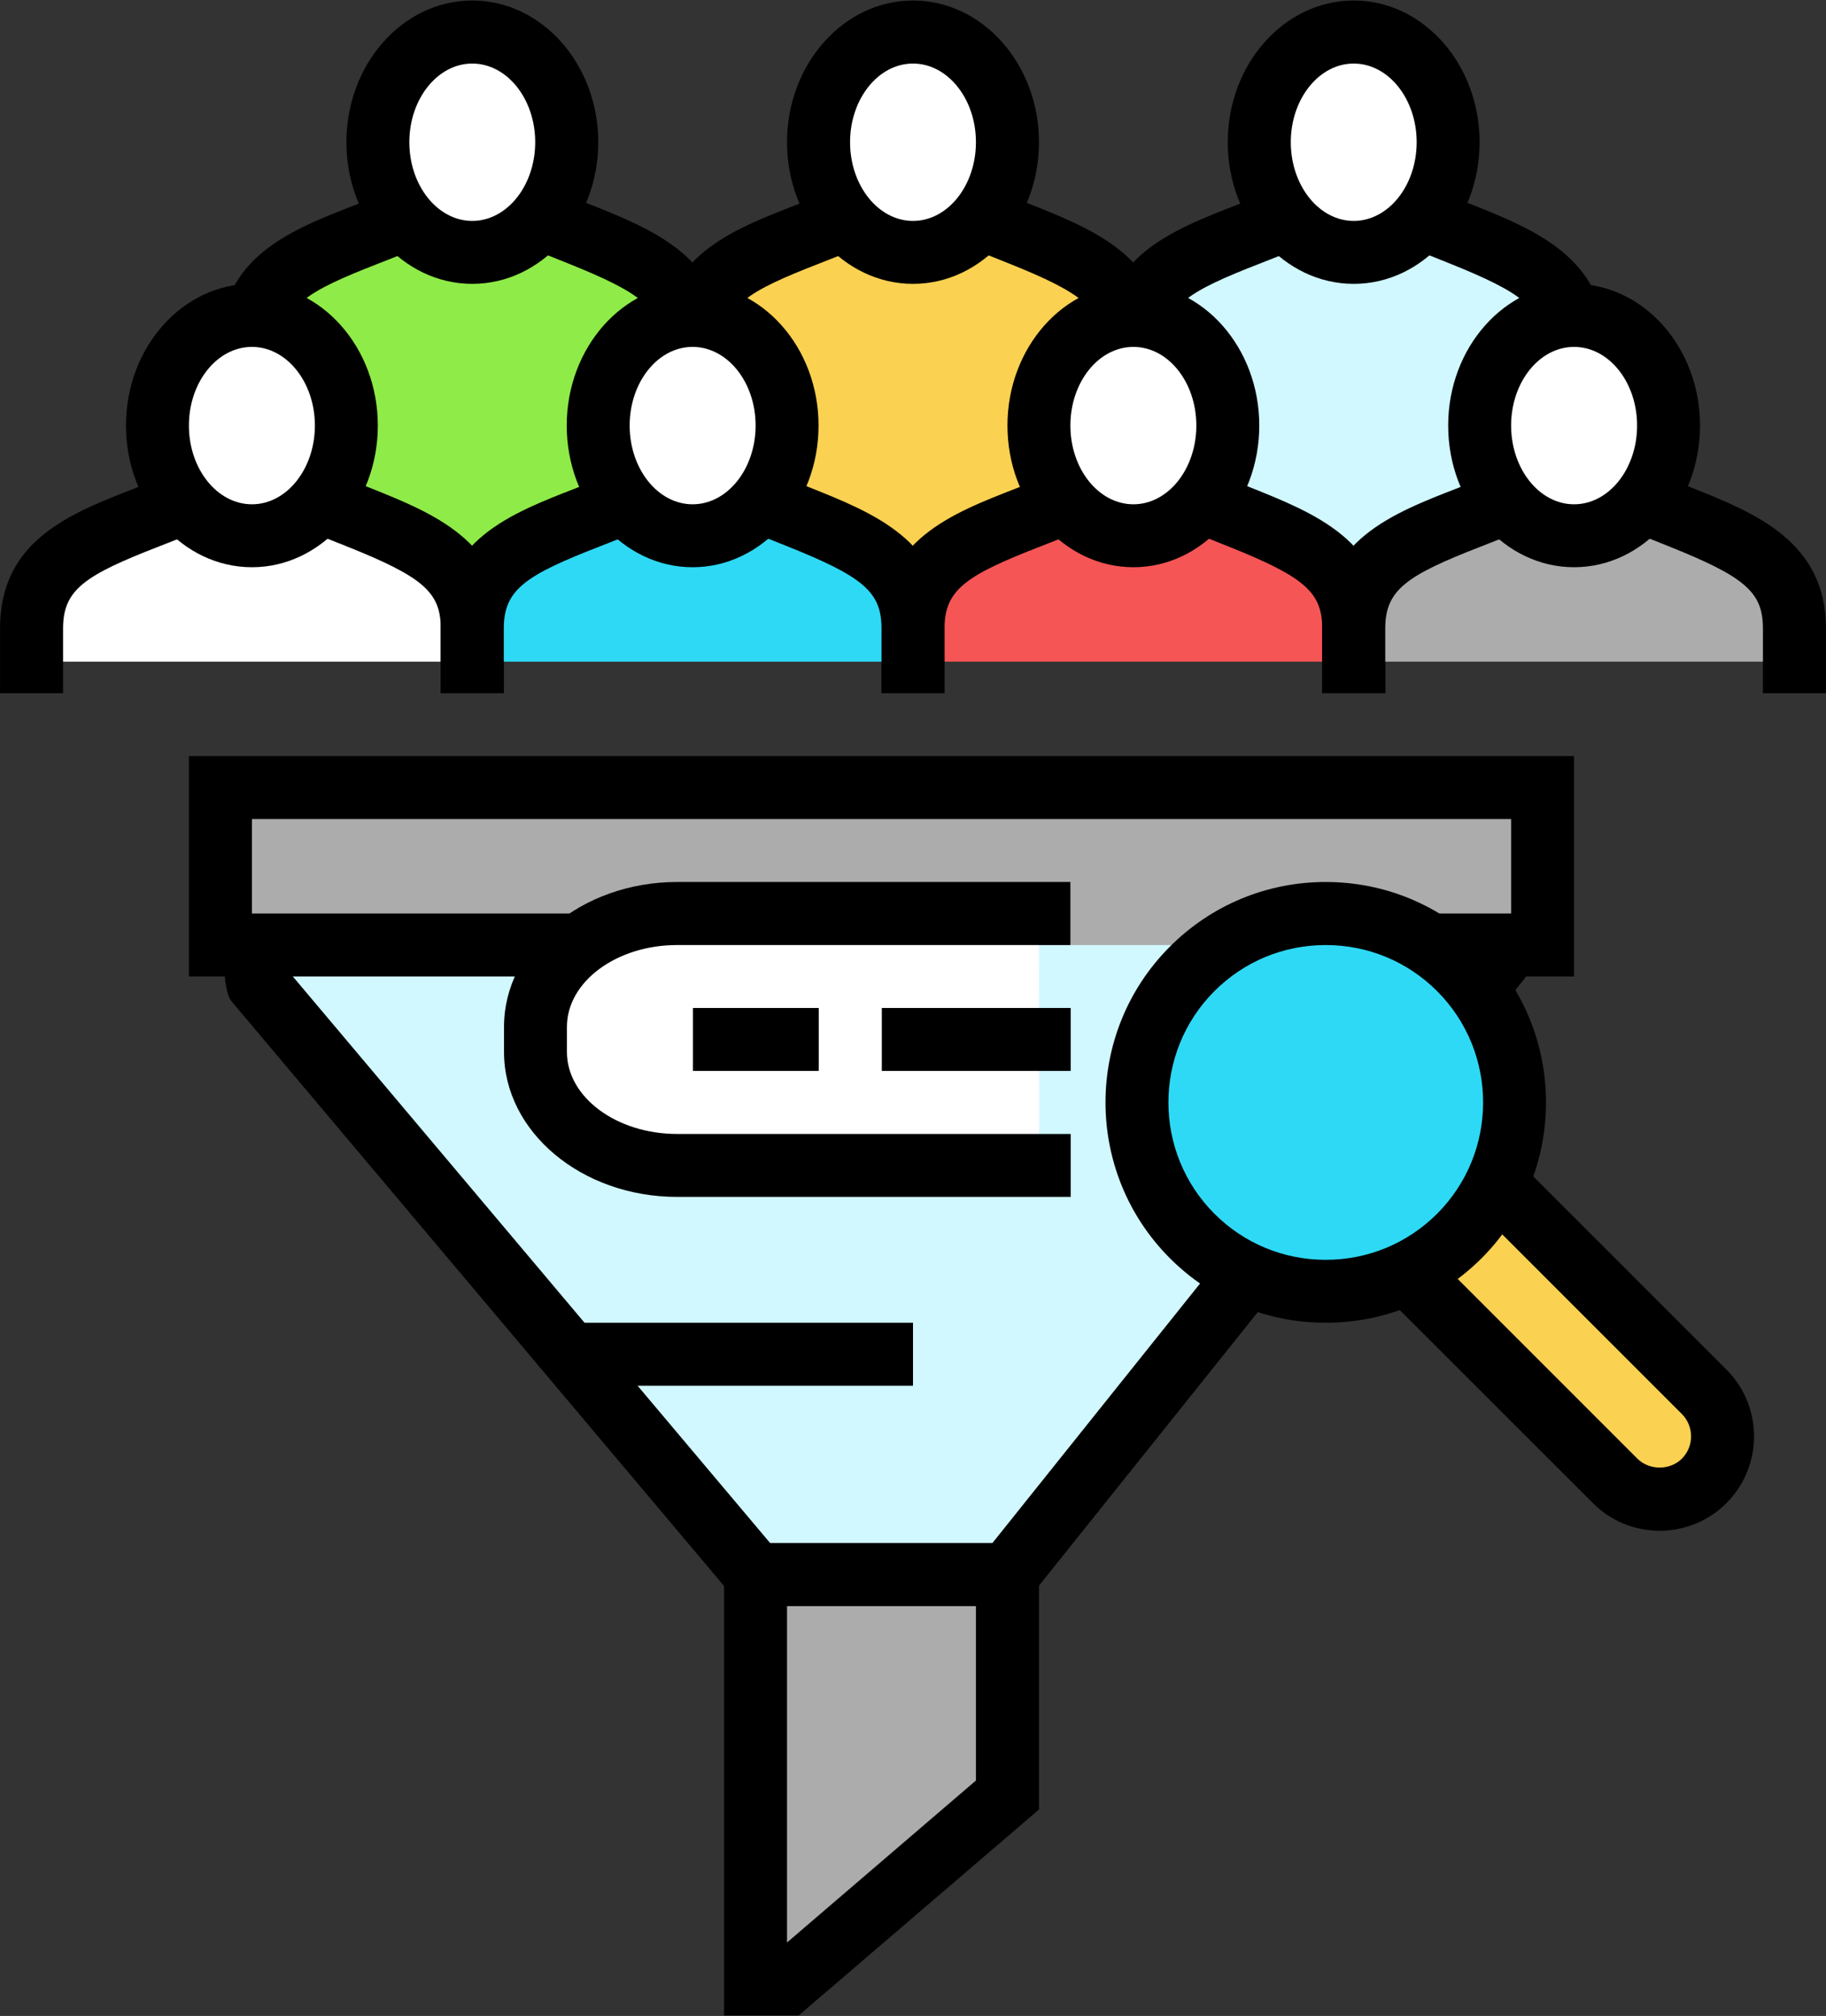 <?xml version="1.0" encoding="UTF-8"?>
<!DOCTYPE svg PUBLIC '-//W3C//DTD SVG 1.0//EN'
          'http://www.w3.org/TR/2001/REC-SVG-20010904/DTD/svg10.dtd'>
<svg height="72.2" preserveAspectRatio="xMidYMid meet" version="1.0" viewBox="17.3 13.9 65.4 72.2" width="65.4" xmlns="http://www.w3.org/2000/svg" xmlns:xlink="http://www.w3.org/1999/xlink" zoomAndPan="magnify"
><rect x="17.3" y="13.9" width="65.4" height="72.2" fill="#333333" stroke="none"/><g
  ><g id="change1_1"
    ><path d="M 26.465 49.047 L 44.363 70.293 L 53.383 70.293 L 71.281 47.922 C 71.34 47.852 71.289 45.488 71.199 45.488 L 26.547 45.488 C 26.457 45.488 26.406 48.977 26.465 49.047" fill="#d1f7ff"
    /></g
    ><g id="change2_1"
    ><path d="M 44.887 69.168 L 52.84 69.168 L 70.18 47.496 C 70.18 47.266 70.176 46.934 70.164 46.617 L 27.594 46.617 C 27.57 47.285 27.559 48.145 27.566 48.609 Z M 53.926 71.422 L 43.84 71.422 L 25.586 49.754 C 25.055 49.094 25.441 45.184 25.523 45.012 L 25.828 44.371 L 26.547 44.363 L 71.906 44.363 L 72.223 45.012 C 72.34 45.25 72.684 47.973 72.164 48.621 L 53.926 71.422"
    /></g
    ><g id="change3_1"
    ><path d="M 53.383 70.293 L 44.363 70.293 L 44.363 84.953 L 45.488 84.953 L 53.383 78.188 L 53.383 70.293" fill="#acacac"
    /></g
    ><g id="change2_2"
    ><path d="M 45.488 71.422 L 45.488 83.469 L 52.254 77.668 L 52.254 71.422 Z M 45.906 86.082 L 43.234 86.082 L 43.234 69.168 L 54.512 69.168 L 54.512 78.707 L 45.906 86.082"
    /></g
    ><g id="change3_2"
    ><path d="M 51.129 47.746 L 25.195 47.746 L 25.195 42.105 L 72.551 42.105 L 72.551 47.746 L 51.129 47.746" fill="#acacac"
    /></g
    ><g id="change2_3"
    ><path d="M 73.676 48.871 L 62.527 48.871 L 62.527 46.617 L 71.422 46.617 L 71.422 43.234 L 26.324 43.234 L 26.324 46.617 L 52.254 46.617 L 52.254 48.871 L 24.066 48.871 L 24.066 40.98 L 73.676 40.98 L 73.676 48.871"
    /></g
    ><g id="change2_4"
    ><path d="M 50 63.531 L 37.598 63.531 L 37.598 61.273 L 50 61.273 L 50 63.531"
    /></g
    ><g id="change4_1"
    ><path d="M 26.324 34.215 L 26.324 26.262 C 26.324 24.02 27.902 23.273 30.488 22.27 L 34.281 20.773 L 38.02 22.27 C 40.527 23.273 42.105 24.07 42.105 26.262 L 42.105 34.215 L 26.324 34.215" fill="#8feb48"
    /></g
    ><g id="change2_5"
    ><path d="M 43.234 35.344 L 40.98 35.344 L 40.98 26.262 C 40.98 24.965 40.348 24.414 37.602 23.316 L 34.277 21.988 L 30.902 23.32 C 28.227 24.355 27.449 24.867 27.449 26.262 L 27.449 35.344 L 25.195 35.344 L 25.195 26.262 C 25.195 23.113 27.68 22.148 30.082 21.219 L 34.281 19.562 L 38.438 21.223 C 40.688 22.121 43.234 23.141 43.234 26.262 L 43.234 35.344"
    /></g
    ><g id="change5_1"
    ><path d="M 37.598 18.992 C 37.598 21.172 36.082 22.941 34.215 22.941 C 32.348 22.941 30.832 21.172 30.832 18.992 C 30.832 16.816 32.348 15.047 34.215 15.047 C 36.082 15.047 37.598 16.816 37.598 18.992" fill="#fff"
    /></g
    ><g id="change2_6"
    ><path d="M 34.215 16.176 C 32.973 16.176 31.961 17.441 31.961 18.992 C 31.961 20.547 32.973 21.812 34.215 21.812 C 35.457 21.812 36.469 20.547 36.469 18.992 C 36.469 17.441 35.457 16.176 34.215 16.176 Z M 34.215 24.066 C 31.727 24.066 29.707 21.793 29.707 18.992 C 29.707 16.195 31.727 13.918 34.215 13.918 C 36.703 13.918 38.727 16.195 38.727 18.992 C 38.727 21.793 36.703 24.066 34.215 24.066"
    /></g
    ><g id="change5_2"
    ><path d="M 18.43 37.598 L 18.43 36.41 C 18.43 34.168 20.008 33.418 22.594 32.418 L 26.387 30.922 L 30.129 32.418 C 32.637 33.418 34.215 34.219 34.215 36.41 L 34.215 37.598 L 18.43 37.598" fill="#fff"
    /></g
    ><g id="change2_7"
    ><path d="M 35.344 38.727 L 33.086 38.727 L 33.086 36.41 C 33.086 35.113 32.457 34.562 29.711 33.465 L 26.387 32.137 L 23.008 33.465 C 20.332 34.504 19.559 35.016 19.559 36.41 L 19.559 38.727 L 17.301 38.727 L 17.301 36.41 C 17.301 33.258 19.785 32.297 22.188 31.367 L 26.391 29.707 L 30.547 31.371 C 32.793 32.27 35.344 33.285 35.344 36.41 L 35.344 38.727"
    /></g
    ><g id="change5_3"
    ><path d="M 29.707 29.141 C 29.707 31.32 28.191 33.09 26.324 33.09 C 24.453 33.09 22.941 31.32 22.941 29.141 C 22.941 26.961 24.453 25.195 26.324 25.195 C 28.191 25.195 29.707 26.961 29.707 29.141" fill="#fff"
    /></g
    ><g id="change2_8"
    ><path d="M 26.324 26.324 C 25.078 26.324 24.066 27.586 24.066 29.141 C 24.066 30.695 25.078 31.961 26.324 31.961 C 27.566 31.961 28.578 30.695 28.578 29.141 C 28.578 27.586 27.566 26.324 26.324 26.324 Z M 26.324 34.215 C 23.836 34.215 21.812 31.938 21.812 29.141 C 21.812 26.344 23.836 24.066 26.324 24.066 C 28.809 24.066 30.832 26.344 30.832 29.141 C 30.832 31.938 28.809 34.215 26.324 34.215"
    /></g
    ><g id="change6_1"
    ><path d="M 42.105 34.215 L 42.105 26.262 C 42.105 24.02 43.688 23.273 46.273 22.27 L 50.066 20.773 L 53.805 22.27 C 56.312 23.273 57.895 24.07 57.895 26.262 L 57.895 34.215 L 42.105 34.215" fill="#fad151"
    /></g
    ><g id="change2_9"
    ><path d="M 59.02 35.344 L 56.766 35.344 L 56.766 26.262 C 56.766 24.965 56.133 24.414 53.387 23.316 L 50.062 21.988 L 46.688 23.32 C 44.012 24.355 43.234 24.867 43.234 26.262 L 43.234 35.344 L 40.98 35.344 L 40.98 26.262 C 40.98 23.113 43.465 22.148 45.867 21.219 L 50.07 19.562 L 54.223 21.223 C 56.473 22.121 59.02 23.141 59.02 26.262 L 59.02 35.344"
    /></g
    ><g id="change5_4"
    ><path d="M 53.383 18.992 C 53.383 21.172 51.867 22.941 50 22.941 C 48.133 22.941 46.617 21.172 46.617 18.992 C 46.617 16.816 48.133 15.047 50 15.047 C 51.867 15.047 53.383 16.816 53.383 18.992" fill="#fff"
    /></g
    ><g id="change2_10"
    ><path d="M 50 16.176 C 48.758 16.176 47.746 17.441 47.746 18.992 C 47.746 20.547 48.758 21.812 50 21.812 C 51.242 21.812 52.254 20.547 52.254 18.992 C 52.254 17.441 51.242 16.176 50 16.176 Z M 50 24.066 C 47.516 24.066 45.488 21.793 45.488 18.992 C 45.488 16.195 47.516 13.918 50 13.918 C 52.488 13.918 54.512 16.195 54.512 18.992 C 54.512 21.793 52.488 24.066 50 24.066"
    /></g
    ><g id="change1_2"
    ><path d="M 57.895 34.215 L 57.895 26.262 C 57.895 24.02 59.473 23.273 62.059 22.27 L 65.852 20.773 L 69.59 22.27 C 72.098 23.273 73.676 24.07 73.676 26.262 L 73.676 34.215 L 57.895 34.215" fill="#d1f7ff"
    /></g
    ><g id="change2_11"
    ><path d="M 74.805 35.344 L 72.551 35.344 L 72.551 26.262 C 72.551 24.965 71.918 24.414 69.172 23.316 L 65.848 21.988 L 62.473 23.32 C 59.797 24.355 59.02 24.867 59.02 26.262 L 59.02 35.344 L 56.766 35.344 L 56.766 26.262 C 56.766 23.113 59.25 22.148 61.652 21.219 L 65.852 19.562 L 70.008 21.223 C 72.258 22.121 74.805 23.141 74.805 26.262 L 74.805 35.344"
    /></g
    ><g id="change5_5"
    ><path d="M 69.168 18.992 C 69.168 21.172 67.652 22.941 65.785 22.941 C 63.918 22.941 62.402 21.172 62.402 18.992 C 62.402 16.816 63.918 15.047 65.785 15.047 C 67.652 15.047 69.168 16.816 69.168 18.992" fill="#fff"
    /></g
    ><g id="change2_12"
    ><path d="M 65.785 16.176 C 64.543 16.176 63.531 17.441 63.531 18.992 C 63.531 20.547 64.543 21.812 65.785 21.812 C 67.027 21.812 68.039 20.547 68.039 18.992 C 68.039 17.441 67.027 16.176 65.785 16.176 Z M 65.785 24.066 C 63.297 24.066 61.273 21.793 61.273 18.992 C 61.273 16.195 63.297 13.918 65.785 13.918 C 68.273 13.918 70.293 16.195 70.293 18.992 C 70.293 21.793 68.273 24.066 65.785 24.066"
    /></g
    ><g id="change7_1"
    ><path d="M 50 37.598 L 50 36.41 C 50 34.168 51.578 33.418 54.164 32.418 L 57.957 30.922 L 61.699 32.418 C 64.207 33.418 65.785 34.219 65.785 36.41 L 65.785 37.598 L 50 37.598" fill="#f65555"
    /></g
    ><g id="change2_13"
    ><path d="M 66.914 38.727 L 64.656 38.727 L 64.656 36.41 C 64.656 35.113 64.027 34.562 61.281 33.465 L 57.953 32.137 L 54.578 33.465 C 51.902 34.504 51.129 35.016 51.129 36.41 L 51.129 38.727 L 48.871 38.727 L 48.871 36.41 C 48.871 33.262 51.355 32.297 53.758 31.367 L 57.961 29.707 L 62.117 31.371 C 64.363 32.27 66.914 33.285 66.914 36.41 L 66.914 38.727"
    /></g
    ><g id="change5_6"
    ><path d="M 61.273 29.141 C 61.273 31.32 59.762 33.09 57.895 33.09 C 56.023 33.09 54.512 31.32 54.512 29.141 C 54.512 26.961 56.023 25.195 57.895 25.195 C 59.762 25.195 61.273 26.961 61.273 29.141" fill="#fff"
    /></g
    ><g id="change2_14"
    ><path d="M 57.895 26.324 C 56.648 26.324 55.637 27.586 55.637 29.141 C 55.637 30.695 56.648 31.961 57.895 31.961 C 59.137 31.961 60.148 30.695 60.148 29.141 C 60.148 27.586 59.137 26.324 57.895 26.324 Z M 57.895 34.215 C 55.406 34.215 53.383 31.938 53.383 29.141 C 53.383 26.344 55.406 24.066 57.895 24.066 C 60.379 24.066 62.402 26.344 62.402 29.141 C 62.402 31.938 60.379 34.215 57.895 34.215"
    /></g
    ><g id="change8_1"
    ><path d="M 34.215 37.598 L 34.215 36.41 C 34.215 34.168 35.793 33.418 38.383 32.418 L 42.172 30.922 L 45.914 32.418 C 48.422 33.418 50 34.219 50 36.41 L 50 37.598 L 34.215 37.598" fill="#2ed9f5"
    /></g
    ><g id="change2_15"
    ><path d="M 51.129 38.727 L 48.871 38.727 L 48.871 36.41 C 48.871 35.113 48.242 34.562 45.496 33.465 L 42.172 32.137 L 38.793 33.465 C 36.117 34.504 35.344 35.016 35.344 36.41 L 35.344 38.727 L 33.086 38.727 L 33.086 36.41 C 33.086 33.258 35.57 32.297 37.973 31.367 L 42.176 29.707 L 46.332 31.371 C 48.578 32.27 51.129 33.285 51.129 36.41 L 51.129 38.727"
    /></g
    ><g id="change5_7"
    ><path d="M 45.488 29.141 C 45.488 31.32 43.977 33.09 42.105 33.09 C 40.238 33.09 38.727 31.32 38.727 29.141 C 38.727 26.961 40.238 25.195 42.105 25.195 C 43.977 25.195 45.488 26.961 45.488 29.141" fill="#fff"
    /></g
    ><g id="change2_16"
    ><path d="M 42.105 26.324 C 40.863 26.324 39.852 27.586 39.852 29.141 C 39.852 30.695 40.863 31.961 42.105 31.961 C 43.352 31.961 44.363 30.695 44.363 29.141 C 44.363 27.586 43.352 26.324 42.105 26.324 Z M 42.105 34.215 C 39.621 34.215 37.598 31.938 37.598 29.141 C 37.598 26.344 39.621 24.066 42.105 24.066 C 44.594 24.066 46.617 26.344 46.617 29.141 C 46.617 31.938 44.594 34.215 42.105 34.215"
    /></g
    ><g id="change3_3"
    ><path d="M 65.785 37.598 L 65.785 36.41 C 65.785 34.168 67.363 33.418 69.949 32.418 L 73.742 30.922 L 77.48 32.418 C 79.992 33.418 81.57 34.219 81.57 36.41 L 81.57 37.598 L 65.785 37.598" fill="#acacac"
    /></g
    ><g id="change2_17"
    ><path d="M 82.699 38.727 L 80.441 38.727 L 80.441 36.41 C 80.441 35.113 79.812 34.562 77.066 33.465 L 73.738 32.137 L 70.363 33.465 C 67.688 34.504 66.914 35.016 66.914 36.41 L 66.914 38.727 L 64.656 38.727 L 64.656 36.41 C 64.656 33.262 67.141 32.297 69.543 31.367 L 73.746 29.707 L 77.902 31.371 C 80.148 32.27 82.699 33.285 82.699 36.41 L 82.699 38.727"
    /></g
    ><g id="change5_8"
    ><path d="M 77.059 29.141 C 77.059 31.32 75.547 33.09 73.676 33.09 C 71.809 33.09 70.293 31.32 70.293 29.141 C 70.293 26.961 71.809 25.195 73.676 25.195 C 75.547 25.195 77.059 26.961 77.059 29.141" fill="#fff"
    /></g
    ><g id="change2_18"
    ><path d="M 73.676 26.324 C 72.434 26.324 71.422 27.586 71.422 29.141 C 71.422 30.695 72.434 31.961 73.676 31.961 C 74.922 31.961 75.934 30.695 75.934 29.141 C 75.934 27.586 74.922 26.324 73.676 26.324 Z M 73.676 34.215 C 71.191 34.215 69.168 31.938 69.168 29.141 C 69.168 26.344 71.191 24.066 73.676 24.066 C 76.164 24.066 78.188 26.344 78.188 29.141 C 78.188 31.938 76.164 34.215 73.676 34.215"
    /></g
    ><g id="change5_9"
    ><path d="M 54.52 55.637 L 41.551 55.637 C 39.562 55.637 37.84 54.719 37.008 53.387 C 36.668 52.84 36.48 52.227 36.48 51.578 L 36.48 50.676 C 36.48 48.434 38.75 46.617 41.551 46.617 L 54.512 46.617 L 54.52 55.637" fill="#fff"
    /></g
    ><g id="change2_19"
    ><path d="M 55.648 56.766 L 41.551 56.766 C 38.133 56.766 35.352 54.438 35.352 51.578 L 35.352 50.676 C 35.352 47.816 38.133 45.488 41.551 45.488 L 55.637 45.488 L 55.637 47.746 L 41.551 47.746 C 39.379 47.746 37.605 49.059 37.605 50.676 L 37.605 51.578 C 37.605 53.195 39.379 54.512 41.551 54.512 L 55.648 54.512 L 55.648 56.766"
    /></g
    ><g id="change2_20"
    ><path d="M 46.625 52.254 L 42.117 52.254 L 42.117 50 L 46.625 50 Z M 55.648 52.254 L 48.883 52.254 L 48.883 50 L 55.648 50 L 55.648 52.254"
    /></g
    ><g id="change6_2"
    ><path d="M 78.336 66.938 C 78.078 67.195 77.773 67.375 77.449 67.484 C 76.668 67.742 75.77 67.559 75.148 66.938 L 65.578 57.367 L 68.77 54.18 L 78.336 63.746 C 79.219 64.629 79.219 66.055 78.336 66.938" fill="#fad151"
    /></g
    ><g id="change2_21"
    ><path d="M 67.176 57.371 L 75.945 66.141 C 76.371 66.566 77.113 66.566 77.539 66.141 C 77.977 65.699 77.977 64.984 77.539 64.543 L 68.77 55.773 Z M 78.336 66.938 L 78.348 66.938 Z M 76.742 68.723 C 75.84 68.723 74.988 68.371 74.352 67.734 L 63.984 57.371 L 68.77 52.586 L 79.133 62.949 C 80.453 64.27 80.453 66.414 79.133 67.734 C 78.496 68.371 77.645 68.723 76.742 68.723"
    /></g
    ><g id="change8_2"
    ><path d="M 69.566 48.598 C 72.207 51.242 72.207 55.523 69.566 58.168 C 66.926 60.809 62.641 60.809 60 58.168 C 57.355 55.523 57.355 51.242 60 48.598 C 62.641 45.957 66.926 45.957 69.566 48.598" fill="#2ed9f5"
    /></g
    ><g id="change2_22"
    ><path d="M 64.781 47.746 C 63.277 47.746 61.859 48.332 60.797 49.395 C 58.598 51.594 58.598 55.172 60.797 57.371 C 61.859 58.434 63.277 59.02 64.781 59.02 C 66.289 59.02 67.703 58.434 68.77 57.371 C 70.969 55.172 70.969 51.594 68.77 49.395 C 67.703 48.332 66.289 47.746 64.781 47.746 Z M 64.781 61.273 C 62.676 61.273 60.691 60.453 59.203 58.965 C 56.125 55.887 56.125 50.879 59.203 47.801 C 60.691 46.312 62.676 45.488 64.781 45.488 C 66.891 45.488 68.871 46.312 70.363 47.801 C 73.441 50.879 73.441 55.887 70.363 58.965 C 68.871 60.453 66.891 61.273 64.781 61.273"
    /></g
  ></g
></svg
>
